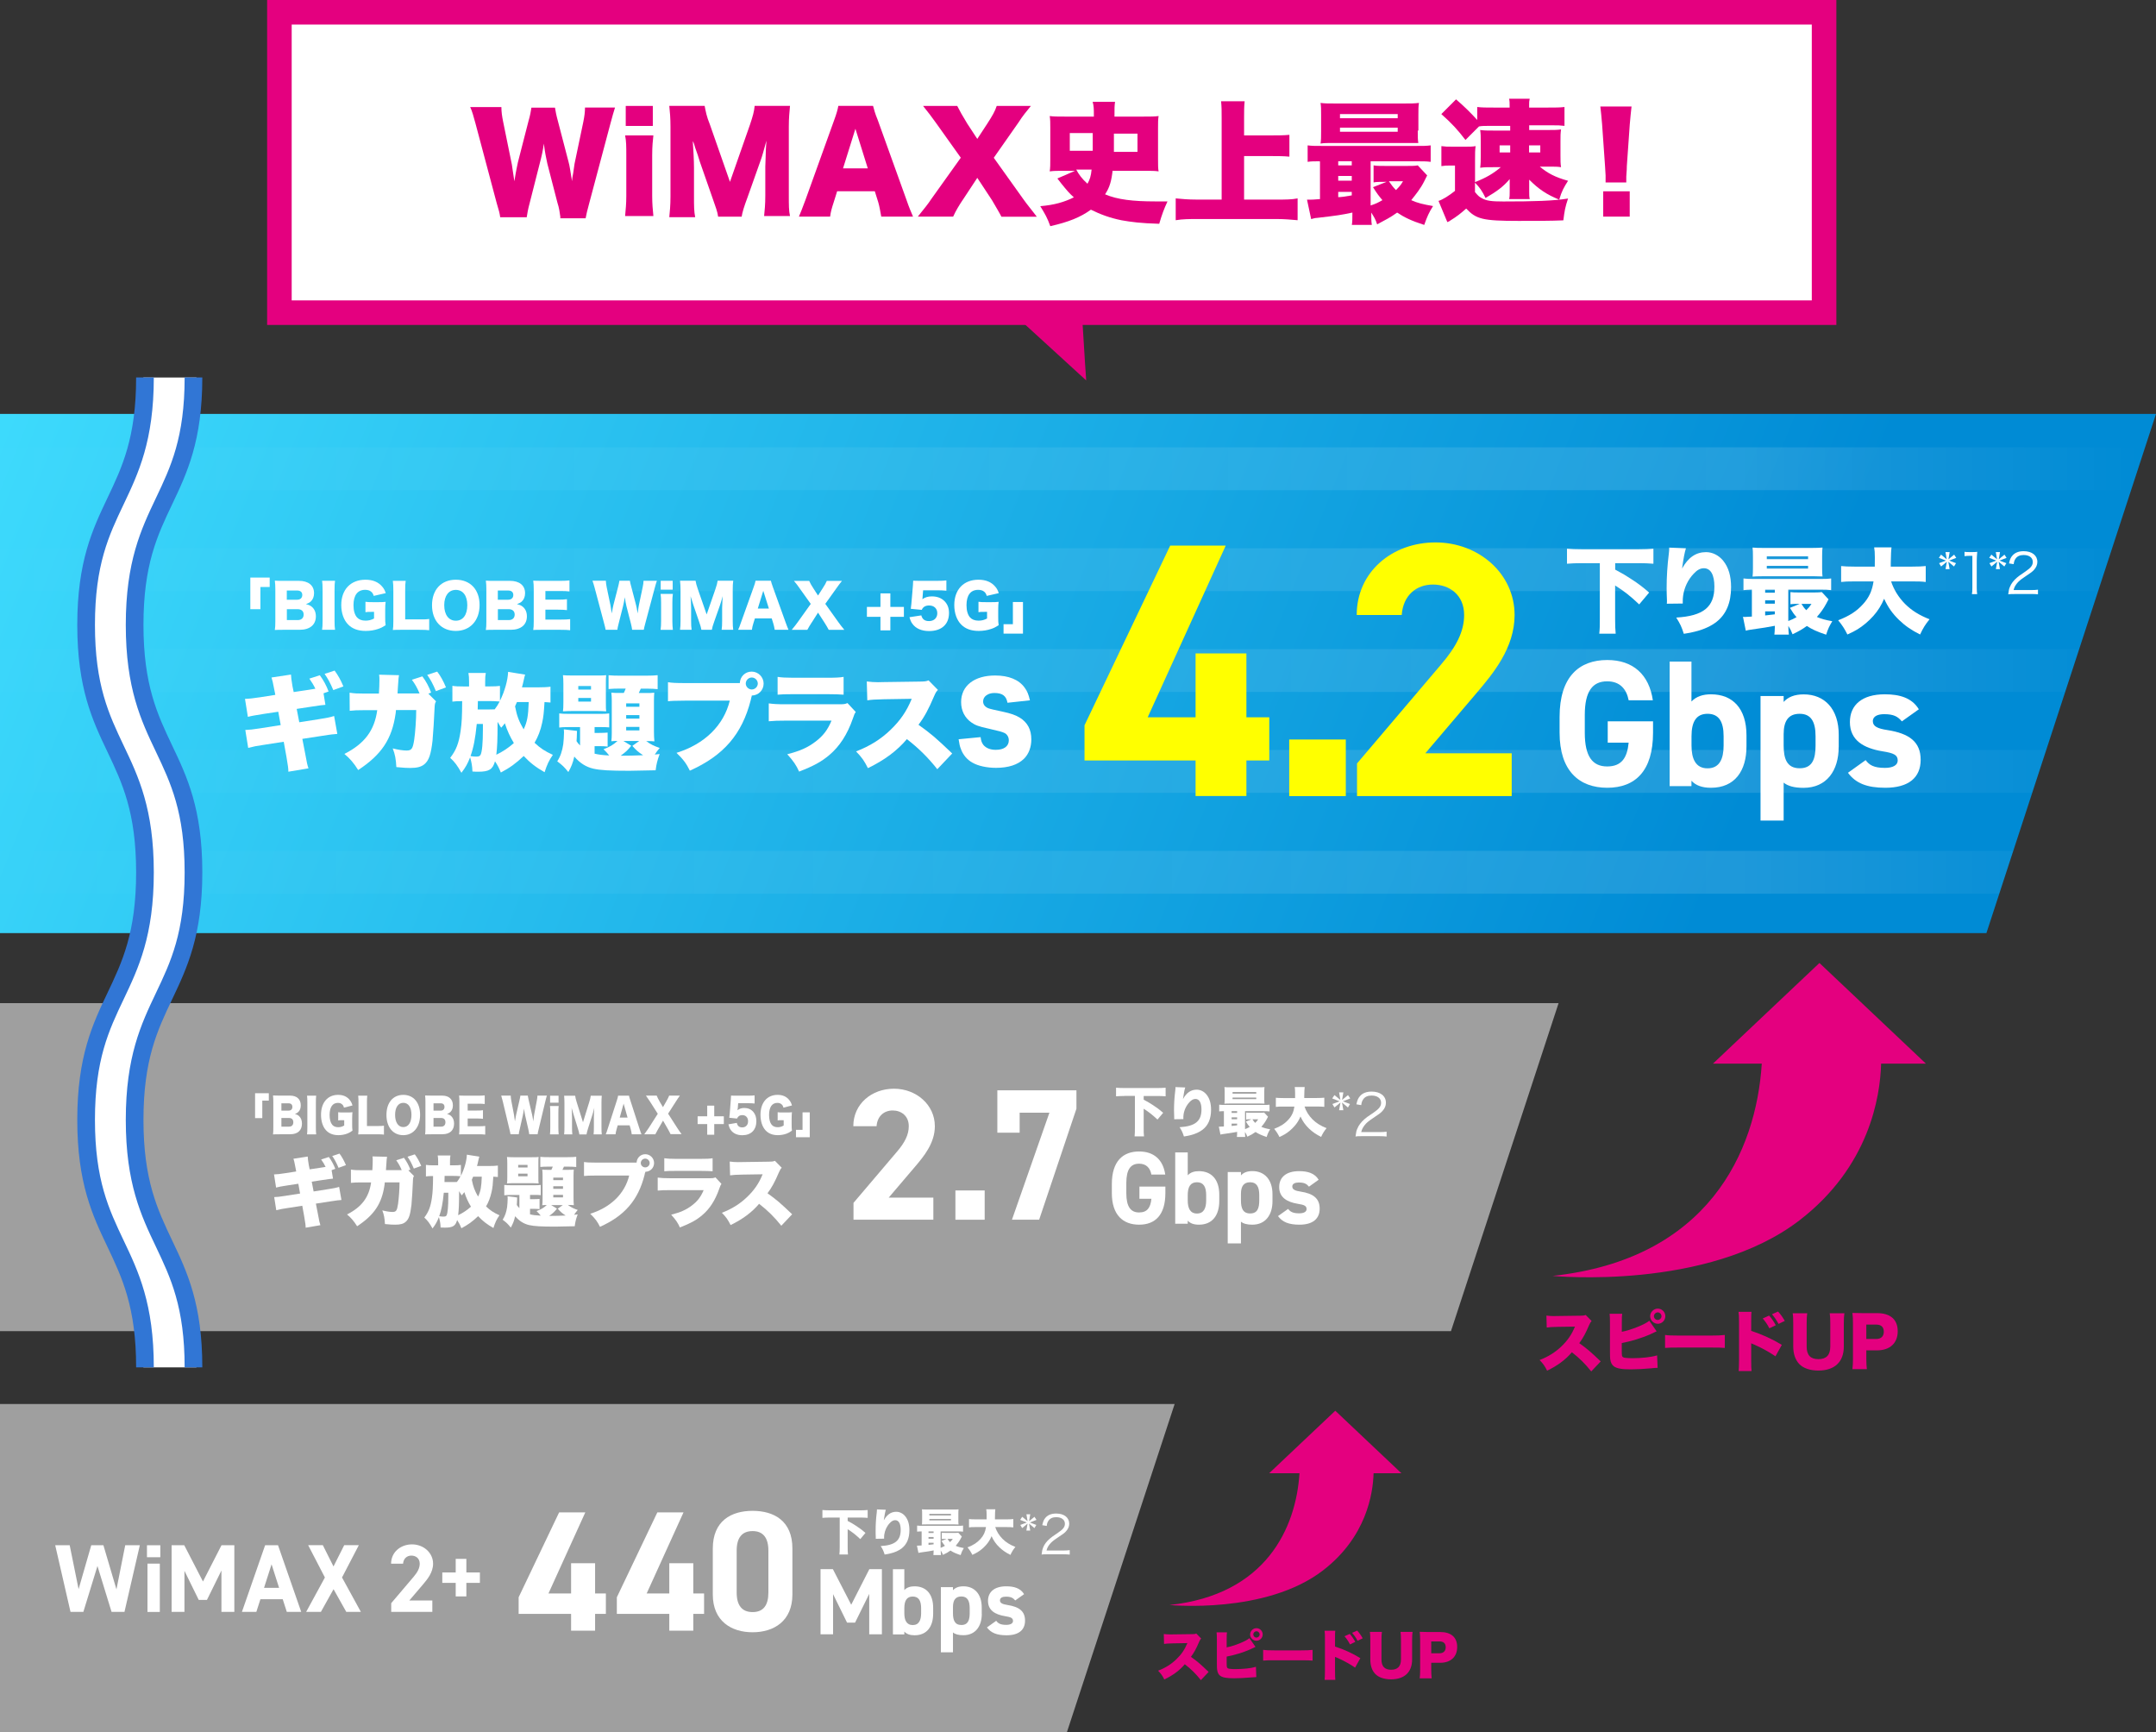 <?xml version="1.0" encoding="UTF-8"?><svg id="_レイヤー_1" xmlns="http://www.w3.org/2000/svg" width="344" height="276.3" xmlns:xlink="http://www.w3.org/1999/xlink" viewBox="0 0 344 276.3"><rect x="0" y="0" width="344" height="276.3" fill="#333333" stroke="none"/><defs><style>.cls-1{fill:url(#_新規グラデーションスウォッチ_3-4);}.cls-1,.cls-2,.cls-3,.cls-4,.cls-5,.cls-6,.cls-7,.cls-8,.cls-9,.cls-10,.cls-11,.cls-12,.cls-13{stroke-width:0px;}.cls-2{fill:url(#_新規グラデーションスウォッチ_3);}.cls-3{fill:#9f9f9f;}.cls-3,.cls-5,.cls-14,.cls-6,.cls-10{isolation:isolate;}.cls-4{fill:url(#_新規グラデーションスウォッチ_3-5);}.cls-5,.cls-11{fill:#fff;}.cls-6{fill:#3176d5;}.cls-7{fill:#ff0;}.cls-8{fill:none;}.cls-9{fill:#e4007f;}.cls-10{fill:url(#_新規グラデーションスウォッチ_1);}.cls-15{clip-path:url(#clippath);}.cls-16{opacity:.12;}.cls-12{fill:url(#_新規グラデーションスウォッチ_3-3);}.cls-13{fill:url(#_新規グラデーションスウォッチ_3-2);}</style><clipPath id="clippath"><polygon class="cls-8" points="316.94 148.86 0 148.86 0 66.03 344 66.03 316.94 148.86"/></clipPath><linearGradient id="_新規グラデーションスウォッチ_1" x1="-9.79" y1="34.82" x2="309.67" y2="162.44" gradientUnits="userSpaceOnUse"><stop offset="0" stop-color="#42e0ff"/><stop offset=".88" stop-color="#008bd5"/></linearGradient><linearGradient id="_新規グラデーションスウォッチ_3" x1="-8.61" y1="74.78" x2="348.65" y2="74.78" gradientUnits="userSpaceOnUse"><stop offset="0" stop-color="#fff" stop-opacity="0"/><stop offset=".8" stop-color="#fff"/><stop offset=".98" stop-color="#fff" stop-opacity="0"/></linearGradient><linearGradient id="_新規グラデーションスウォッチ_3-2" y1="90.87" y2="90.87" xlink:href="#_新規グラデーションスウォッチ_3"/><linearGradient id="_新規グラデーションスウォッチ_3-3" y1="106.97" y2="106.97" xlink:href="#_新規グラデーションスウォッチ_3"/><linearGradient id="_新規グラデーションスウォッチ_3-4" y1="123.06" y2="123.06" xlink:href="#_新規グラデーションスウォッチ_3"/><linearGradient id="_新規グラデーションスウォッチ_3-5" y1="139.15" y2="139.15" xlink:href="#_新規グラデーションスウォッチ_3"/></defs><rect class="cls-11" x="44.58" y="1.96" width="246.47" height="47.92"/><path class="cls-9" d="m293,51.84H42.62V0h250.38v51.84Zm-246.47-3.92h242.55V3.92H46.54v44Z"/><path class="cls-9" d="m89.4,34.56c-.09-.66-.19-1.41-.47-2.26l-1.6-6.2c-.19-.85-.38-1.79-.56-3.19-.09.85-.38,2.16-.66,3.19l-1.6,6.3c-.28,1.03-.38,1.69-.47,2.26h-4.23c-.09-.66-.19-1.03-.56-2.26l-3.38-12.69c-.28-1.03-.56-2.07-.85-2.63h4.98c0,.75.09,1.41.28,2.35l1.32,6.48c.09.28.19,1.32.47,3.01.28-1.79.47-2.54.56-3.01l1.69-6.58c.28-.94.38-1.6.47-2.16h3.76c.09.56.19,1.13.47,2.16l1.69,6.48c.19.66.28,1.41.56,3.1,0-.25.06-.69.19-1.32.09-.47.19-1.5.28-1.79l1.32-6.3c.19-.94.28-1.6.28-2.35h4.79c-.19.56-.47,1.6-.75,2.63l-3.38,12.69c-.28,1.03-.47,1.79-.56,2.35h-4.04v-.28h0Z"/><path class="cls-9" d="m104.25,21.6c-.09.85-.19,1.69-.19,3.19v6.48c0,1.13.09,2.26.19,3.19h-4.51c.09-1.03.19-1.88.19-3.19v-6.48c0-1.41,0-2.26-.19-3.19h4.51Zm-.09-4.7v3.19h-4.32v-3.19h4.32Z"/><path class="cls-9" d="m114.58,34.56c-.09-.75-.38-1.5-.94-3.1l-1.97-5.64c0-.09-.66-2.07-.75-2.26-.13-.5-.25-.85-.38-1.03.09,1.32.19,3.1.19,4.23v4.6c0,1.5,0,2.35.19,3.29h-4.13c.09-.94.19-1.88.19-3.29v-11.18c0-1.32-.09-2.35-.19-3.29h5.64c.19.94.28,1.6.85,3.01l3.19,9.11,3.19-9.11c.47-1.41.66-2.07.75-3.01h5.64c-.09,1.03-.19,1.88-.19,3.29v10.99c0,1.6,0,2.44.19,3.29h-4.13c.09-.94.19-1.79.19-3.29v-4.6c0-.47.09-2.07.09-2.72.06-.75.09-1.22.09-1.41-.47,1.69-.66,2.44-.94,3.19l-2.07,5.83c-.56,1.5-.85,2.44-.94,3.1h-3.76Z"/><path class="cls-9" d="m140.61,34.56c-.19-1.03-.28-1.6-.47-2.26l-.56-1.79h-6.01l-.56,1.79c-.28.85-.47,1.5-.56,2.26h-4.98c.28-.66.47-1.13,1.03-2.63l4.6-12.78c.38-1.03.56-1.69.66-2.26h5.54c.19.66.28,1.13.75,2.26l4.6,12.78c.38,1.13.75,1.97,1.03,2.63h-5.07,0Zm-4.13-14l-1.97,6.3h3.95l-1.97-6.3h0Z"/><path class="cls-9" d="m153.58,31.93c-.56.85-1.03,1.6-1.5,2.63h-5.64c1.13-1.41,1.6-1.97,2.16-2.82l4.7-6.58-3.95-5.54c-.66-.94-1.32-1.79-2.07-2.72h5.45c.38.75.85,1.6,1.6,2.82l1.6,2.44,1.6-2.44c.85-1.32,1.22-1.97,1.5-2.82h5.45c-.75.94-1.32,1.6-1.97,2.63l-3.95,5.64,4.7,6.58c.66.94,1.32,1.69,2.16,2.82h-5.64c-.38-.75-.85-1.5-1.5-2.63l-2.35-3.57-2.35,3.57Z"/><path class="cls-9" d="m177.54,27.05c-.19,1.79-.47,2.82-1.22,3.95,1.97.85,4.51,1.13,7.99,1.13h1.97c-.56,1.22-.85,1.97-1.32,3.57-3.01-.09-4.42-.28-6.01-.56-1.88-.38-3.38-.94-4.89-1.69-1.69,1.22-3.57,1.97-6.48,2.63-.47-1.32-.85-1.97-1.6-3.19,2.26-.19,3.85-.66,5.36-1.41-.75-.66-1.13-1.13-1.97-2.16l-.66-.85,2.82-1.22h-1.88c-.85,0-1.5,0-2.16.09.09-.56.09-1.13.09-1.97v-4.98c0-.75,0-1.32-.09-1.88.56.09,1.32.09,2.44.09h4.6v-.38c0-.75,0-1.32-.19-1.97h3.57c-.09.66-.09.94-.09,2.35h4.6c1.13,0,1.88,0,2.44-.09-.09.56-.09,1.03-.09,1.88v4.98c0,.94,0,1.5.09,1.97-.56-.09-1.22-.09-2.16-.09h-5.17v-.19h0Zm-3.19-2.91v-2.91h-3.66v2.82h3.66v.09Zm-2.63,2.91c.38.75.94,1.5,1.79,2.26.38-.66.56-1.22.66-2.26h-2.44,0Zm9.77-2.91v-2.82h-3.76v2.91h3.76v-.09Z"/><path class="cls-9" d="m198.49,31.84h5.26c1.32,0,2.35,0,3.29-.19v3.48c-1.03-.09-2.07-.19-3.29-.19h-12.78c-1.13,0-2.26,0-3.38.19v-3.48c.94.09,1.97.19,3.38.19h3.95v-13.06c0-1.13,0-1.69-.09-2.63h3.76c-.09.85-.09,1.6-.09,2.63v2.82h4.51c.94,0,1.79,0,2.72-.09v3.48c-.94-.09-1.79-.09-2.72-.09h-4.51v6.95h0Z"/><path class="cls-9" d="m210.52,25.73c-.85,0-1.32,0-1.88.09v-2.63c.66.09,1.22.09,2.44.09h14.75c1.22,0,1.79,0,2.44-.09v2.63c-.66-.09-1.22-.09-2.44-.09h-7.14v7.05c.85-.28,1.22-.47,1.88-.85-.56-.66-.85-1.03-1.5-2.07l2.16-.85h-.38c-.75,0-1.22,0-1.69.09v-2.72c.47.09.94.09,1.79.09h3.66c.66,0,1.22,0,1.6-.09l1.5,1.6-.47.94c-.56,1.13-1.32,2.07-2.07,3.01,1.03.47,1.88.66,3.48.94-.66,1.03-.94,1.69-1.41,3.01-2.07-.66-3.19-1.22-4.32-1.97-1.03.75-1.79,1.13-3.19,1.88-.28-.85-.47-1.13-.94-1.88,0,.85,0,1.41.09,1.97h-3.19c.09-.47.09-.94.09-1.97-1.79.38-2.35.47-5.64.85-.28,0-.56.09-.94.19l-.66-3.1h.47c.19,0,.56,0,1.6-.09v-6.01h-.09Zm15.69-4.89c0,.94,0,1.41.09,1.97h-13.53c-.94,0-1.5,0-2.07.09.09-.56.09-1.03.09-1.97v-2.54c0-.94,0-1.41-.09-1.97.66.09,1.22.09,2.26.09h11.18c1.03,0,1.5,0,2.26-.09-.09.56-.09,1.03-.09,1.97v2.44h-.09,0Zm-12.69,5.54h2.16v-.66h-2.16v.66Zm0,2.44h2.16v-.75h-2.16v.75Zm0,2.63c.38,0,1.13-.09,2.16-.28v-.56h-2.16s0,.85,0,.85Zm.28-12.59h9.21v-.66h-9.21v.66Zm0,2.16h9.21v-.66h-9.21v.66Zm7.8,7.89c.47.66.66.94,1.13,1.41.47-.47.75-.75,1.13-1.41h-2.26Z"/><path class="cls-9" d="m235.42,29.02c1.69-.66,2.82-1.32,4.04-2.35h-1.13c-1.03,0-1.5,0-2.16.09.09-.66.09-1.13.09-1.88v-2.26c0-.85,0-1.22-.09-1.88.66.09,1.13.09,2.16.09h2.63v-.75h-3.19c-.85,0-1.32,0-1.79.09l-2.16,2.16c-1.22-1.6-2.16-2.63-3.85-4.13l2.35-2.35c1.41,1.22,2.35,2.16,3.38,3.29v-2.07c.75.09,1.41.09,2.63.09h2.54v-.28c0-.38,0-.85-.09-1.13h3.29c-.09.38-.09.56-.09.94v.47h3.01c1.32,0,1.88,0,2.63-.09v3.01c-.75-.09-1.03-.09-1.97-.09h-3.66v.75h3.01c.94,0,1.41,0,2.07-.09-.09.66-.09,1.03-.09,1.88v2.26c0,.85,0,1.32.09,1.88-.56-.09-1.03-.09-2.07-.09h-1.32c1.22,1.03,2.44,1.69,4.51,2.26-.66,1.03-1.03,1.69-1.41,3.01-2.07-.85-3.29-1.69-4.79-3.19v1.88c0,.56,0,.85.09,1.22h-3.29c.09-.38.09-.66.09-1.22v-1.97c-1.03,1.22-2.07,1.97-3.85,3.01-.56-1.13-.94-1.69-1.69-2.44v1.5c.47.56.66.75,1.03.94.75.47,1.69.56,3.48.56,4.89,0,7.99-.09,10.34-.47-.47,1.41-.56,1.97-.75,3.48-1.88.09-4.7.09-7.14.09-5.73,0-6.77-.28-8.36-1.97-.85.75-1.41,1.22-2.63,1.97-.09.09-.19.09-.38.19l-1.41-3.38c.66-.19,1.69-.85,2.63-1.6v-4.04h-.85c-.47,0-.75,0-1.32.09v-3.19c.66.09.94.09,1.79.09h2.07c.66,0,1.13,0,1.6-.09-.09.66-.09,1.13-.09,2.35v3.38h.09,0Zm3.85-5.83v1.13h1.69v-1.13h-1.69Zm4.7,1.13h1.79v-1.13h-1.79v1.13Z"/><path class="cls-9" d="m256.18,29.11v-1.13c0-.13-.03-.63-.09-1.5l-.47-6.67c-.09-1.03-.19-2.16-.28-2.82h4.98c-.09.85-.19,1.69-.28,2.82l-.47,6.67c0,.85-.09,1.32-.09,1.69v.94h-3.29Zm-.38,5.45v-4.04h4.23v4.04h-4.23Z"/><path class="cls-9" d="m173.31,60.69c-3.66-3.38-7.33-6.67-10.99-10.05,3.38-.47,6.86-1.03,10.24-1.5.28,3.85.47,7.7.75,11.56Z"/><g class="cls-15"><polygon class="cls-10" points="316.94 148.86 0 148.86 0 66.03 344 66.03 316.94 148.86"/><g class="cls-16"><rect class="cls-2" x="-8.61" y="71.36" width="357.26" height="6.83"/><rect class="cls-13" x="-8.61" y="87.46" width="357.26" height="6.83"/><rect class="cls-12" x="-8.61" y="103.55" width="357.26" height="6.83"/><rect class="cls-1" x="-8.61" y="119.64" width="357.26" height="6.83"/><rect class="cls-4" x="-8.61" y="135.74" width="357.26" height="6.83"/></g></g><g class="cls-14"><path class="cls-7" d="m195.57,87.04l-12.45,27.39h7.64v-10.19h8.11v10.19h3.65v6.89h-3.65v5.67h-8.11v-5.67h-17.72v-5.62l13.67-28.66h8.86Z"/><path class="cls-7" d="m214.73,127h-9.03v-9.03h9.03v9.03Z"/><path class="cls-7" d="m241.19,127h-24.67v-5.21l13.38-15.75c2.49-2.9,3.71-5.33,3.71-7.93,0-3.24-2.37-4.86-4.98-4.86s-4.75,1.68-4.98,4.86h-7.18c0-6.89,5.67-11.58,12.57-11.58s12.62,4.98,12.62,11.58c0,5.27-3.47,9.38-6.02,12.39l-8.22,9.67h13.78v6.83Z"/></g><path class="cls-11" d="m263.75,115.08v1.81c0,6.08-2.82,8.78-7.31,8.78s-7.6-2.71-7.6-8.78v-2.53c0-6.42,3.14-9.07,7.6-9.07,4.17,0,6.68,2.36,7.28,6.42h-3.86c-.35-1.81-1.41-3.02-3.43-3.02-2.33,0-3.57,1.58-3.57,5.38v2.82c0,3.8,1.24,5.38,3.57,5.38s3.2-1.41,3.43-3.8h-3.34v-3.4h7.23Z"/><path class="cls-11" d="m269.88,111.91c.78-.83,1.87-1.15,3.11-1.15,3.46,0,5.67,2.25,5.67,6.56v1.73c0,3.94-1.87,6.62-5.67,6.62-1.41,0-2.42-.37-3.11-1.12v.86h-3.48v-19.87h3.48v6.36Zm5.13,7.03v-1.5c0-2.3-.75-3.57-2.56-3.57s-2.56,1.27-2.56,3.57v1.5c0,2.07.63,3.63,2.56,3.63s2.56-1.55,2.56-3.63Z"/><path class="cls-11" d="m293.37,119.17c0,3.74-1.9,6.51-5.61,6.51-1.5,0-2.5-.29-3.17-.83v6.05h-3.69v-19.87h3.69v.95c.69-.78,1.73-1.21,3.2-1.21,3.34,0,5.59,2.33,5.59,6.45v1.96Zm-3.69-.23v-1.5c0-2.3-.72-3.57-2.53-3.57s-2.56,1.15-2.56,3.25v1.81c0,2.07.49,3.63,2.56,3.63s2.53-1.55,2.53-3.63Z"/><path class="cls-11" d="m303.45,115.08c-.63-.75-1.27-1.15-2.82-1.15-.95,0-1.81.29-1.81,1.12s.78,1.18,2.3,1.41c3.54.55,5.33,1.9,5.33,4.75s-1.93,4.46-5.64,4.46c-2.94,0-4.72-.72-5.96-2.39l2.82-2.02c.58.78,1.3,1.24,3.08,1.24,1.27,0,2.04-.43,2.04-1.18,0-.89-.63-1.18-2.45-1.47-2.99-.49-5.18-1.76-5.18-4.66,0-2.74,1.96-4.43,5.56-4.43,2.36,0,4.32.55,5.44,2.39l-2.71,1.93Z"/><path class="cls-11" d="m252.32,89.84c-.83,0-1.59.03-2.3.09v-2.39c.65.06,1.42.09,2.3.09h9.19c.85,0,1.6-.03,2.3-.09v2.39c-.76-.06-1.45-.09-2.3-.09h-3.8v1.03c1.3.7,1.71.94,2.46,1.44,1.27.82,1.92,1.32,2.96,2.22l-1.59,1.89c-1.39-1.32-2.4-2.12-3.84-3.02v5.32c0,1.12.02,1.65.09,2.37h-2.62c.08-.71.09-1.24.09-2.37v-8.88h-2.96Z"/><path class="cls-11" d="m269,87.46c-.21.64-.39,1.62-.62,3.24.98-1.77,2.21-2.62,3.83-2.62,1.03,0,2.04.51,2.74,1.38.85,1.06,1.25,2.43,1.25,4.2,0,2.48-.77,4.32-2.31,5.53-.86.68-2.07,1.24-3.45,1.57-.51.14-.91.21-1.78.35-.36-1.13-.56-1.56-1.21-2.59,4.34-.26,6.09-1.68,6.09-4.94,0-1.89-.6-2.93-1.68-2.93-.56,0-1.07.27-1.63.88-.91.95-1.5,2.21-1.68,3.51-.05.35-.06.53-.06,1.24l-2.54.03c.02-.11.02-.2.02-.26v-.3c-.03-.59-.05-1.5-.05-1.92,0-1.83.11-3.57.35-5.52.05-.44.06-.6.06-.83v-.12l2.68.11Z"/><path class="cls-11" d="m279.51,94.06c-.59.02-.91.03-1.33.08v-1.86c.45.06.86.08,1.75.08h10.52c.88,0,1.27-.02,1.72-.08v1.86c-.5-.06-.89-.08-1.77-.08h-5.07v5.01c.58-.23.85-.35,1.32-.62-.41-.45-.61-.74-1.06-1.48l1.56-.64h-.27c-.56,0-.86.02-1.21.06v-1.94c.36.05.65.06,1.27.06h2.62c.48,0,.86-.02,1.12-.06l1.07,1.16q-.09.14-.36.68c-.42.79-.91,1.47-1.5,2.13.76.32,1.33.48,2.46.68-.45.74-.7,1.24-.98,2.15-1.45-.48-2.25-.85-3.08-1.39-.73.53-1.25.83-2.28,1.32-.23-.59-.35-.82-.67-1.33,0,.59.03.98.08,1.39h-2.31c.04-.35.06-.65.08-1.41-1.25.24-1.65.3-3.99.64-.21.03-.38.06-.65.14l-.45-2.21c.14.02.21.02.3.02.17,0,.42-.02,1.12-.06v-4.29Zm11.22-3.49c0,.67.01,1.03.06,1.39-.15,0-.56-.02-1.24-.03h-8.42c-.7,0-1.06.02-1.5.05.05-.39.06-.76.06-1.41v-1.8c0-.65-.01-1.03-.06-1.42.5.05.86.06,1.59.06h7.98c.73,0,1.09-.02,1.59-.06-.05.38-.06.73-.06,1.42v1.8Zm-9.09,3.98h1.54v-.48h-1.54v.48Zm0,1.75h1.54v-.53h-1.54v.53Zm0,1.88c.29-.03.8-.09,1.54-.18v-.47h-1.54v.65Zm.26-8.98h6.59v-.45h-6.59v.45Zm0,1.51h6.59v-.44h-6.59v.44Zm5.53,5.63c.32.5.44.67.77,1,.36-.35.54-.56.83-1h-1.6Z"/><path class="cls-11" d="m301.74,92.76c.41,1.27,1.19,2.54,2.21,3.57,1.04,1.04,2.24,1.8,3.92,2.46-.67.82-1.04,1.41-1.51,2.43-1.42-.71-2.39-1.39-3.37-2.33-1.03-1-1.74-2-2.37-3.37-.44,1.04-.98,1.91-1.72,2.74-.77.86-1.65,1.6-2.57,2.16-.45.27-.8.45-1.57.8-.44-.89-.82-1.48-1.47-2.27,1.8-.7,2.96-1.45,3.98-2.59.94-1.03,1.45-2.15,1.66-3.61h-3.04c-1.13,0-1.53.02-2.13.09v-2.54c.56.06,1.13.09,2.12.09h3.25c.01-.6.01-.95.01-1.45,0-.79-.03-1.16-.11-1.62h2.77q-.09.59-.12,2.56v.51h3.45c.95,0,1.53-.03,2.13-.09v2.54c-.68-.08-1.19-.09-2.12-.09h-3.39Z"/><path class="cls-11" d="m51.92,112.44c-.59.05-.66.05-2.28.3l-2.3.35.41,2.13,3.13-.49c1.2-.19,1.81-.3,2.43-.51l.51,2.86c-.47.03-.61.05-.86.08-.1,0-.61.08-1.52.22l-3.2.49.47,2.43c.27,1.45.3,1.66.51,2.27l-3.21.54c0-.51-.05-.88-.3-2.35l-.44-2.43-3.35.52c-1.22.19-1.23.19-2.32.46l-.46-2.86c.58-.02,1.25-.08,2.42-.27l3.23-.51-.39-2.13-2.33.35c-1.47.24-1.88.3-2.52.47l-.46-2.87c.64-.02,1.27-.08,2.49-.27l2.35-.37-.17-.86c-.24-1.25-.29-1.44-.44-1.91l3.11-.47c.02.44.07.9.24,1.88l.19.91,2.28-.34,1.18-.19c-.27-.56-.56-1.05-.96-1.61l1.67-.54c.58.78,1.03,1.61,1.4,2.59l-.81.29.3,1.83Zm1.47-5.46c.54.74.95,1.45,1.4,2.52l-1.61.59c-.47-1.12-.88-1.86-1.39-2.59l1.59-.52Z"/><path class="cls-11" d="m66.94,110.62c-.37-.88-.68-1.44-1.22-2.18l1.67-.54c.59.78,1.03,1.61,1.4,2.59l-.44.17,1.22,1.22c-.19.34-.2.44-.24,1.23-.03,1.06-.24,4.28-.32,5.07-.25,2.18-.58,3.14-1.3,3.74-.51.42-1.17.59-2.26.59-.68,0-.85-.02-2.21-.14-.07-1.28-.2-2.01-.58-2.98.85.22,1.67.34,2.2.34.81,0,1.01-.27,1.23-1.74.17-1.13.32-3.25.32-4.72h-3.23l-.03.34-.03.24c-.58,4.04-2.23,6.53-5.97,8.99-.69-1.12-1.37-1.89-2.2-2.57,3.23-1.64,4.8-3.75,5.24-6.98h-2.11c-1.15,0-1.5.02-2.28.1l-.02-2.89c.78.12,1.2.14,2.35.14h2.33c.05-.66.08-1.64.08-2.16,0-.35,0-.49-.05-.85l3.18.08c-.07.34-.1.56-.19,2.05-.02.41-.02.49-.05.86h3.5Zm2.82-3.48c.56.74.95,1.45,1.4,2.52l-1.61.59c-.47-1.12-.86-1.86-1.39-2.59l1.59-.52Z"/><path class="cls-11" d="m87.84,112.07c-.32-.03-.54-.05-.96-.07-.1,1.67-.17,2.35-.37,3.28-.25,1.2-.66,2.27-1.22,3.21.93.88,1.66,1.35,2.92,1.93-.64.93-.91,1.52-1.32,2.77-1.42-.81-2.33-1.52-3.33-2.59-1.27,1.2-2.18,1.86-3.65,2.64-.27-.69-.49-1.12-.93-1.79-.37,1.3-.95,1.66-2.67,1.66-.25,0-.47,0-.93-.03-.03-.91-.14-1.44-.37-2.27-.42,1.06-.71,1.59-1.39,2.47-.64-1.15-1.08-1.74-1.79-2.38.95-1.23,1.37-2.32,1.66-4.28.19-1.32.24-2.32.25-4.77-.83,0-1.08.02-1.56.08v-2.52c.52.08.9.1,1.83.1h.83v-.73c0-.64-.02-.96-.1-1.42h2.77c-.08.44-.1.74-.1,1.4v.74h.69c.81,0,1.22-.02,1.67-.08v2.38c.76-1.54,1.25-3.26,1.3-4.62l2.72.44c-.08.22-.1.32-.22.85-.1.49-.17.73-.29,1.18h2.54c.74,0,1.54-.03,2.01-.1v2.5Zm-11.77,3.43c-.24,2.35-.51,3.75-1,5.12.29.05.64.08.9.08.42,0,.59-.07.71-.29.24-.47.37-1.88.37-4.07v-.85h-.98Zm1.88-2.32q.54,0,.98-.02c.35-.46.49-.69.79-1.25-.66-.05-1.08-.07-1.54-.07h-1.93l-.03,1.34h1.72Zm4.04,5.36c-.61-1.01-1.05-1.96-1.44-3.16-.2.27-.29.39-.58.71-.19-.27-.22-.32-.41-.66l-.17-.27c0,2.87-.05,4.01-.2,5.24.98-.46,2.01-1.15,2.79-1.86Zm.49-6.54c-.12.27-.13.32-.3.68.3,1.56.62,2.38,1.37,3.67.57-1.22.73-2.08.81-4.35h-1.88Z"/><path class="cls-11" d="m92.53,115.99h-1.71c-.91,0-1.13.02-1.59.07v-2.25c.46.05.66.07,1.59.07h5.09c.59,0,.88-.02,1.29-.07v2.23c-.51-.05-.68-.05-1.54-.05h-.79v.93h.71c.58,0,.91-.02,1.37-.05v2.23c-.41-.05-.78-.07-1.37-.07h-.71v1.2c.66.15,1.08.22,2.33.29-.32-.41-.49-.59-.91-1,.95-.34,1.61-.73,2.23-1.32-.47,0-.56.02-.98.05.05-.37.07-.79.07-1.27v-5.17c0-.51-.02-.86-.07-1.32.44.05.61.05,1.35.05h.64c.17-.34.2-.44.3-.69h-1.07c-.56,0-1.13.02-1.66.07v-2.2c.56.05,1.08.07,1.91.07h3.99c.95,0,1.49-.03,1.93-.08v2.23c-.47-.05-1.03-.08-1.66-.08h-1.03c-.07.15-.2.44-.32.69h1.12c.73,0,.91,0,1.35-.05-.03.37-.05.76-.05,1.34v4.84c0,.56.02,1.13.07,1.59-.39-.03-.54-.05-1.3-.05.64.49,1.22.78,2.15,1.1-.37.44-.49.59-.79,1.05.15-.02.41-.05.78-.08-.37,1.01-.52,1.59-.64,2.59,0,0-.51.02-1.54.03q-2.16.05-2.65.05c-3.16,0-4.6-.08-5.76-.34-1.17-.27-2.15-.9-3.03-1.93-.22,1-.49,1.67-.95,2.47-.71-.86-.91-1.05-1.77-1.71.51-.78.79-1.61.96-2.74.05-.42.12-1.32.12-1.89,0-.12-.02-.27-.03-.47l2.1.25c-.02.24-.02.27-.02.59s-.02.56-.05,1.05c.19.27.27.39.56.68v-2.91Zm-2.64-6.86c0-.61-.02-.98-.07-1.42.34.03.64.05,1.44.05h3.99c.86,0,1.1,0,1.47-.05-.05.39-.05.63-.05,1.42v2.96c0,.79,0,1.05.05,1.39-.52-.03-.9-.05-1.44-.05h-4.02c-.54,0-.91.02-1.44.05.05-.41.07-.63.07-1.4v-2.94Zm2.38.88h2.03v-.57h-2.03v.57Zm0,1.91h2.03v-.57h-2.03v.57Zm8.45,7.05c-.52.66-.88,1-1.69,1.59,1.13,0,2.38-.03,3.58-.08-.79-.52-1.08-.78-1.72-1.49l1.1-.78h-2.52l1.25.76Zm-.81-6.22h2.11v-.54h-2.11v.54Zm0,1.89h2.11v-.56h-2.11v.56Zm0,1.88h2.11v-.56h-2.11v.56Z"/><path class="cls-11" d="m119.95,111.02l-.02.07c-.02.07-.03.12-.05.17l-.1.44c-1.39,5.43-4.33,8.84-9.71,11.24-.56-1.13-1.03-1.78-2.13-2.84,4.5-1.4,7.54-4.4,8.5-8.33h-7.07c-1.79.02-2.2.03-2.79.1v-3.04c.64.1,1.12.14,2.84.14h8.62c.05-1.05.86-1.83,1.89-1.83s1.91.85,1.91,1.91-.83,1.89-1.89,1.91l-.02.07Zm-.96-1.98c0,.51.44.95.96.95s.96-.44.96-.95-.44-.96-.96-.96-.96.44-.96.96Z"/><path class="cls-11" d="m122.66,112.21c.76.1,1.3.14,2.72.14h8.49c.81,0,.93-.02,1.35-.19l1.32,1.42c-.2.3-.24.37-.47,1.07-.88,2.52-2.1,4.41-3.75,5.8-1.28,1.08-2.5,1.74-4.82,2.64-.44-1-.91-1.69-1.89-2.77,2.03-.52,3.25-1.06,4.46-1.98,1.23-.91,1.98-1.88,2.6-3.38h-7.32c-1.34,0-1.62.02-2.69.1v-2.84Zm1.4-4.23c.66.1,1.29.14,2.49.14h5.39c1.34,0,2.06-.03,2.66-.14v2.84c-.64-.05-1.44-.08-2.6-.08h-5.48c-1.33,0-1.71.02-2.45.08v-2.84Z"/><path class="cls-11" d="m149.55,122.71c-1.47-1.86-2.96-3.33-4.85-4.8-1.59,1.88-3.6,3.36-6.22,4.63-.59-1.18-.95-1.69-1.89-2.67,2.2-.85,3.94-1.94,5.48-3.42,1.57-1.5,2.6-3.01,3.4-4.97l-4.4.07c-1.45.03-2,.07-2.69.17l-.08-3.01c.66.08,1.12.12,1.78.12.13,0,.46,0,.95-.02l5.78-.08c.79-.02.9-.02,1.35-.19l1.49,1.52c-.25.25-.36.42-.61,1-.9,2.11-1.54,3.3-2.49,4.56,2.05,1.47,2.74,2.06,5.38,4.58l-2.37,2.5Z"/><path class="cls-11" d="m156.46,117.58c.07.61.19.91.44,1.25.41.51,1.12.79,1.98.79,1.3,0,2.08-.57,2.08-1.52,0-.52-.27-.98-.71-1.18-.36-.17-.78-.29-2.54-.69-1.56-.34-2.1-.54-2.72-.98-1.06-.74-1.64-1.88-1.64-3.25,0-2.6,2.1-4.24,5.43-4.24,2.15,0,3.79.66,4.7,1.93.42.56.63,1.07.85,2.03l-3.58.39c-.2-1.1-.81-1.56-2.1-1.56-1.03,0-1.79.56-1.79,1.34,0,.47.25.83.79,1.08q.34.15,2.33.56c1.28.27,2.1.56,2.74.96,1.22.76,1.83,1.89,1.83,3.45,0,1.27-.41,2.35-1.18,3.11-.98.95-2.47,1.44-4.45,1.44-1.44,0-2.86-.3-3.77-.83-.84-.47-1.47-1.2-1.83-2.16-.17-.41-.25-.79-.37-1.57l3.52-.34Z"/><path class="cls-11" d="m39.94,97.19v-5.05h3.09v1.5h-1.48v3.54h-1.62Z"/><path class="cls-11" d="m45.24,100.47c-.71,0-.99,0-1.39.03.06-.4.08-.72.08-1.38v-5.14c0-.5-.02-.9-.08-1.35.48.03.61.03,1.38.03h2.46c1.52,0,2.42.73,2.42,1.97,0,.57-.19,1.02-.54,1.34-.21.18-.38.27-.76.41.46.1.71.22.98.45.4.36.61.86.61,1.49,0,1.35-.96,2.15-2.59,2.15h-2.56Zm2.18-4.8c.5,0,.81-.29.81-.75s-.29-.72-.83-.72h-1.64v1.48h1.65Zm-1.65,3.25h1.73c.59,0,.95-.33.95-.88s-.36-.86-.96-.86h-1.72v1.75Z"/><path class="cls-11" d="m53.46,92.65c-.06.39-.08.71-.08,1.39v5.04c0,.65.02,1,.08,1.39h-2.07c.06-.37.08-.76.08-1.39v-5.04c0-.7-.02-.98-.08-1.39h2.07Z"/><path class="cls-11" d="m59.24,97.61c-.48,0-.64,0-.93.05v-1.66c.35.05.57.06,1.23.06h.75c.48,0,.83,0,1.24-.05-.05.36-.07.67-.07,1.28v1.05c0,.67,0,.97.07,1.4-.52.33-.77.45-1.19.59-.61.21-1.3.32-1.99.32-1.19,0-2.12-.33-2.79-1.01-.71-.71-1.11-1.83-1.11-3.12,0-2.47,1.5-4.04,3.86-4.04,1.17,0,2.07.37,2.69,1.12.25.29.4.57.55,1.02l-1.92.44c-.1-.34-.22-.52-.42-.68-.24-.2-.55-.29-.95-.29-1.2,0-1.86.87-1.86,2.45,0,.87.2,1.55.57,1.96.3.33.76.51,1.35.51.5,0,.9-.1,1.36-.34v-1.07h-.45Z"/><path class="cls-11" d="m64.07,100.47c-.65,0-1.03,0-1.39.03.06-.33.08-.74.08-1.37v-4.96c0-.66-.02-1.06-.08-1.51h2.05c-.07.49-.08.75-.08,1.49v4.66h2.27c.8,0,1.12,0,1.56-.07v1.8c-.35-.05-.81-.07-1.56-.07h-2.86Z"/><path class="cls-11" d="m76.52,96.52c0,2.48-1.51,4.13-3.8,4.13s-3.79-1.61-3.79-4.1,1.49-4.07,3.8-4.07,3.79,1.58,3.79,4.04Zm-1.96.02c0-1.52-.7-2.44-1.83-2.44s-1.85.93-1.85,2.44.7,2.48,1.85,2.48,1.83-.94,1.83-2.48Z"/><path class="cls-11" d="m78.91,100.47c-.71,0-.99,0-1.39.03.06-.4.08-.72.08-1.38v-5.14c0-.5-.02-.9-.08-1.35.48.03.61.03,1.38.03h2.46c1.52,0,2.42.73,2.42,1.97,0,.57-.19,1.02-.54,1.34-.21.18-.38.27-.76.41.46.1.71.22.98.45.4.36.61.86.61,1.49,0,1.35-.96,2.15-2.59,2.15h-2.56Zm2.18-4.8c.5,0,.81-.29.81-.75s-.29-.72-.83-.72h-1.64v1.48h1.65Zm-1.65,3.25h1.73c.59,0,.95-.33.95-.88s-.36-.86-.96-.86h-1.72v1.75Z"/><path class="cls-11" d="m90.97,100.54c-.4-.05-.74-.07-1.55-.07h-2.96c-.71,0-.98,0-1.38.03.06-.38.08-.72.08-1.37v-5.13c0-.58-.02-.91-.08-1.37.38.02.65.03,1.38.03h3c.64,0,.96-.02,1.4-.07v1.76c-.43-.05-.77-.07-1.4-.07h-2.44v1.38h2.03c.62,0,.85,0,1.41-.07v1.74c-.44-.05-.76-.07-1.41-.07h-2.03v1.58h2.42c.71,0,1.13-.02,1.53-.07v1.76Z"/><path class="cls-11" d="m100.86,100.47c-.04-.3-.1-.63-.2-1.01l-.71-2.76c-.09-.37-.17-.8-.26-1.42-.06.39-.17.98-.28,1.42l-.7,2.77c-.12.47-.18.74-.21,1h-1.87c-.05-.27-.09-.47-.24-1.02l-1.5-5.64c-.13-.48-.26-.91-.36-1.17h2.14c0,.34.06.64.13,1.03l.6,2.86c.03.14.09.58.21,1.33.14-.79.21-1.13.26-1.33l.75-2.91c.11-.42.17-.71.21-.98h1.67c.04.24.09.51.22.95l.76,2.9c.08.3.14.61.26,1.37q.02-.18.08-.57c.03-.21.09-.66.13-.81l.59-2.8c.09-.43.13-.71.14-1.03h2.13c-.09.25-.23.7-.35,1.17l-1.5,5.63c-.12.44-.21.8-.24,1.02h-1.88Z"/><path class="cls-11" d="m107.36,94.74c-.06.39-.08.76-.08,1.42v2.9c0,.51.03,1.02.08,1.42h-1.96c.06-.46.08-.82.08-1.42v-2.9c0-.61-.02-1-.08-1.42h1.96Zm-.03-2.09v1.41h-1.91v-1.41h1.91Z"/><path class="cls-11" d="m111.91,100.47c-.05-.33-.15-.68-.4-1.39l-.86-2.5s-.29-.92-.32-1q-.1-.34-.15-.47c.06.59.09,1.36.09,1.86v2.04c0,.65.02,1.06.08,1.46h-1.85c.06-.42.08-.82.08-1.46v-4.9c0-.56-.03-1.06-.08-1.47h2.48c.07.4.14.71.36,1.33l1.41,4.05,1.4-4.05c.22-.63.29-.93.35-1.33h2.49c-.06.45-.08.84-.08,1.47v4.9c0,.71.02,1.08.08,1.46h-1.85c.06-.43.08-.79.08-1.46v-2.05c0-.23.03-.93.05-1.22q.03-.5.04-.64c-.21.73-.3,1.07-.42,1.41l-.91,2.58c-.24.67-.36,1.08-.4,1.38h-1.64Z"/><path class="cls-11" d="m123.61,100.47c-.08-.45-.13-.7-.23-1.02l-.25-.8h-2.68l-.25.8c-.12.38-.19.67-.23,1.02h-2.2c.14-.28.23-.51.45-1.15l2.03-5.66c.17-.46.25-.74.3-1.02h2.45c.07.27.13.52.32,1.02l2.04,5.66c.18.5.33.88.45,1.15h-2.2Zm-1.83-6.21l-.87,2.82h1.77l-.89-2.82Z"/><path class="cls-11" d="m129.5,99.32c-.25.39-.45.72-.69,1.16h-2.49c.51-.62.7-.86.97-1.24l2.07-2.9-1.76-2.47c-.29-.42-.57-.79-.92-1.2h2.43c.15.35.36.72.7,1.24l.71,1.09.71-1.1c.38-.59.54-.87.69-1.23h2.42c-.34.42-.56.71-.89,1.18l-1.77,2.48,2.08,2.91c.3.42.56.76.96,1.24h-2.49c-.18-.34-.36-.66-.68-1.16l-1.03-1.59-1.01,1.59Z"/><path class="cls-11" d="m142.06,100.56h-1.58v-2.16h-2.16v-1.58h2.16v-2.16h1.58v2.16h2.16v1.58h-2.16v2.16Z"/><path class="cls-11" d="m147.2,95.29s0,.14-.03.3c.42-.31.91-.45,1.52-.45.84,0,1.52.26,2.02.77.47.48.71,1.09.71,1.88,0,1.8-1.18,2.88-3.18,2.88-1.18,0-2.12-.4-2.66-1.16-.22-.29-.33-.56-.47-1.05l1.89-.29c.16.62.55.91,1.23.91.79,0,1.32-.5,1.32-1.25s-.51-1.24-1.3-1.24c-.59,0-.98.23-1.18.7l-1.75-.17c.04-.28.07-.51.09-.77l.25-2.93c.02-.2.03-.42.04-.78.39.02.49.02.94.02h2.81c.83,0,1.17-.02,1.55-.07v1.64c-.5-.05-.93-.07-1.53-.07h-2.18l-.09,1.13Z"/><path class="cls-11" d="m157.05,97.61c-.48,0-.64,0-.93.05v-1.66c.35.05.57.06,1.23.06h.75c.48,0,.83,0,1.24-.05-.05.36-.07.67-.07,1.28v1.05c0,.67,0,.97.07,1.4-.52.33-.77.45-1.19.59-.61.21-1.3.32-1.99.32-1.19,0-2.12-.33-2.79-1.01-.71-.71-1.11-1.83-1.11-3.12,0-2.47,1.49-4.04,3.86-4.04,1.17,0,2.07.37,2.69,1.12.25.29.4.57.55,1.02l-1.92.44c-.1-.34-.22-.52-.42-.68-.24-.2-.55-.29-.95-.29-1.2,0-1.86.87-1.86,2.45,0,.87.2,1.55.57,1.96.3.33.76.51,1.35.51.5,0,.9-.1,1.36-.34v-1.07h-.45Z"/><path class="cls-11" d="m163.22,96.03v5.05h-3.1v-1.5h1.49v-3.54h1.62Z"/><path class="cls-11" d="m311.08,88.07l-.2,1.16.91-.75.34.51-1.13.44,1.09.41-.32.53-.91-.76.21,1.18h-.65l.21-1.18-.92.76-.32-.53,1.1-.41-1.13-.44.34-.51.91.75-.2-1.16h.65Z"/><path class="cls-11" d="m313.46,88.03c.23.04.4.04.73.04h.56c.3,0,.44,0,.73-.04-.05.54-.08.99-.08,1.46v4.29c0,.41.02.67.07,1h-.84c.05-.31.07-.59.07-1v-5.11h-.48c-.28,0-.51.02-.77.05v-.7Z"/><path class="cls-11" d="m319.11,88.07l-.2,1.16.91-.75.34.51-1.13.44,1.09.41-.32.53-.91-.76.21,1.18h-.65l.21-1.18-.92.76-.32-.53,1.1-.41-1.13-.44.34-.51.91.75-.2-1.16h.65Z"/><path class="cls-11" d="m321.39,94.77c-.56,0-.69,0-.97.04.1-.7.12-.83.26-1.16.22-.56.59-1.04,1.15-1.52.31-.26.33-.27,1.35-.97.87-.59,1.16-.98,1.16-1.52,0-.67-.56-1.1-1.46-1.1-.58,0-1.01.19-1.28.57-.17.24-.25.45-.31.89l-.74-.12c.13-.64.26-.94.56-1.27.4-.45,1-.68,1.77-.68,1.33,0,2.19.67,2.19,1.71,0,.45-.18.87-.52,1.25-.26.3-.49.47-1.5,1.14-.7.47-.98.71-1.27,1.08-.27.36-.4.6-.5,1.02h2.81c.44,0,.74-.02,1.08-.06v.74c-.35-.04-.64-.05-1.08-.05h-2.68Z"/><polygon class="cls-3" points="170.24 276.3 0 276.3 0 223.98 187.42 223.98 170.24 276.3"/><g class="cls-14"><path class="cls-11" d="m93.39,241.26l-5.88,12.94h3.61v-4.82h3.83v4.82h1.72v3.26h-1.72v2.68h-3.83v-2.68h-8.37v-2.65l6.46-13.54h4.19Z"/><path class="cls-11" d="m109.06,241.26l-5.88,12.94h3.61v-4.82h3.83v4.82h1.72v3.26h-1.72v2.68h-3.83v-2.68h-8.37v-2.65l6.46-13.54h4.19Z"/><path class="cls-11" d="m126.43,254.37c0,4.24-2.96,6.02-6.35,6.02s-6.35-1.78-6.35-6.02v-7.33c0-4.43,2.95-6.02,6.35-6.02s6.35,1.59,6.35,5.99v7.36Zm-6.35-10.12c-1.72,0-2.54,1.09-2.54,3.12v6.68c0,2.02.82,3.12,2.54,3.12s2.52-1.09,2.52-3.12v-6.68c0-2.02-.82-3.12-2.52-3.12Z"/></g><path class="cls-11" d="m135.82,255.99l2.89-5.67h2v10.4h-2.02v-6.45l-2.26,4.58h-1.28l-2.23-4.54v6.41h-2v-10.4h1.97l2.92,5.67Z"/><path class="cls-11" d="m144.29,253.66c.41-.44.98-.6,1.63-.6,1.81,0,2.97,1.18,2.97,3.44v.9c0,2.07-.98,3.47-2.97,3.47-.74,0-1.27-.2-1.63-.59v.45h-1.82v-10.4h1.82v3.33Zm2.68,3.68v-.78c0-1.21-.39-1.87-1.34-1.87s-1.34.66-1.34,1.87v.78c0,1.09.33,1.9,1.34,1.9s1.34-.81,1.34-1.9Z"/><path class="cls-11" d="m156.65,257.45c0,1.96-1,3.41-2.94,3.41-.78,0-1.31-.15-1.66-.44v3.17h-1.93v-10.4h1.93v.5c.36-.41.91-.63,1.67-.63,1.75,0,2.92,1.22,2.92,3.38v1.03Zm-1.93-.12v-.78c0-1.21-.38-1.87-1.33-1.87s-1.34.6-1.34,1.7v.95c0,1.09.26,1.9,1.34,1.9s1.33-.81,1.33-1.9Z"/><path class="cls-11" d="m161.98,255.31c-.33-.39-.66-.6-1.48-.6-.5,0-.95.15-.95.59s.41.62,1.21.74c1.85.29,2.79.99,2.79,2.49s-1.01,2.34-2.96,2.34c-1.54,0-2.47-.38-3.12-1.25l1.48-1.06c.3.41.68.65,1.61.65.66,0,1.07-.23,1.07-.62,0-.47-.33-.62-1.28-.77-1.57-.26-2.71-.92-2.71-2.44,0-1.43,1.03-2.32,2.91-2.32,1.24,0,2.26.29,2.85,1.25l-1.42,1.01Z"/><path class="cls-11" d="m132.42,242.09c-.44,0-.83.02-1.2.05v-1.25c.34.03.74.05,1.2.05h4.82c.44,0,.84-.02,1.2-.05v1.25c-.4-.03-.76-.05-1.2-.05h-1.99v.54c.68.36.9.49,1.29.75.67.43,1.01.69,1.55,1.16l-.83.99c-.73-.69-1.26-1.11-2.01-1.58v2.79c0,.59,0,.86.05,1.24h-1.37c.04-.37.05-.65.05-1.24v-4.65h-1.55Z"/><path class="cls-11" d="m141.34,240.85c-.11.33-.21.85-.33,1.69.52-.93,1.16-1.37,2-1.37.54,0,1.07.27,1.43.72.44.55.66,1.27.66,2.2,0,1.3-.4,2.26-1.21,2.9-.45.36-1.08.65-1.81.82-.27.07-.47.11-.93.18-.19-.59-.29-.82-.63-1.35,2.27-.13,3.19-.88,3.19-2.59,0-.99-.32-1.54-.88-1.54-.29,0-.56.14-.86.46-.48.5-.78,1.16-.88,1.84-.02.18-.03.28-.03.65l-1.33.02c0-.06,0-.1,0-.13v-.16c-.02-.31-.02-.78-.02-1.01,0-.96.05-1.87.18-2.89.02-.23.03-.32.03-.44v-.06l1.4.06Z"/><path class="cls-11" d="m147.03,244.3c-.31,0-.48.02-.7.04v-.97c.24.03.45.04.92.04h5.51c.46,0,.67,0,.9-.04v.97c-.26-.03-.47-.04-.93-.04h-2.65v2.62c.3-.12.44-.18.69-.32-.21-.24-.32-.39-.55-.78l.82-.33h-.14c-.29,0-.45,0-.63.03v-1.01c.19.02.34.03.67.03h1.37c.25,0,.45,0,.59-.03l.56.61q-.05.07-.19.36c-.22.41-.48.77-.78,1.12.4.17.7.25,1.29.36-.24.39-.36.65-.51,1.12-.76-.25-1.18-.44-1.62-.73-.38.28-.66.44-1.2.69-.12-.31-.18-.43-.35-.7,0,.31.02.51.04.73h-1.21c.02-.18.03-.34.04-.74-.66.13-.86.16-2.09.33-.11.02-.2.03-.34.07l-.24-1.16c.07,0,.11,0,.16,0,.09,0,.22,0,.59-.03v-2.25Zm5.88-1.83c0,.35,0,.54.03.73-.08,0-.29,0-.65-.02h-4.41c-.36,0-.55,0-.78.02.02-.21.03-.4.03-.74v-.94c0-.34,0-.54-.03-.74.26.02.45.03.83.03h4.18c.38,0,.57,0,.83-.03-.02.2-.03.38-.03.74v.94Zm-4.76,2.08h.81v-.25h-.81v.25Zm0,.92h.81v-.28h-.81v.28Zm0,.98c.15-.02.42-.05.81-.09v-.25h-.81v.34Zm.13-4.7h3.45v-.24h-3.45v.24Zm0,.79h3.45v-.23h-3.45v.23Zm2.9,2.95c.17.26.23.35.4.52.19-.18.29-.29.44-.52h-.84Z"/><path class="cls-11" d="m158.8,243.62c.21.67.62,1.33,1.16,1.87.55.55,1.17.94,2.05,1.29-.35.43-.55.74-.79,1.27-.74-.37-1.25-.73-1.77-1.22-.54-.52-.91-1.05-1.24-1.77-.23.55-.51,1-.9,1.43-.4.45-.86.84-1.35,1.13-.24.14-.42.24-.82.42-.23-.47-.43-.78-.77-1.19.94-.36,1.55-.76,2.08-1.35.49-.54.76-1.12.87-1.89h-1.59c-.59,0-.8,0-1.12.05v-1.33c.29.03.59.05,1.11.05h1.7c0-.32,0-.5,0-.76,0-.41-.02-.61-.06-.85h1.45q-.05.31-.06,1.34v.27h1.81c.5,0,.8-.02,1.12-.05v1.33c-.36-.04-.62-.05-1.11-.05h-1.77Z"/><path class="cls-11" d="m13.3,257.14h-2.05l-2.44-10.63h2.31l1.42,7,2.02-7h1.94l2.08,7.04,1.4-7.04h2.33l-2.45,10.63h-2.06l-2.25-7.32-2.25,7.32Z"/><path class="cls-11" d="m23.45,246.51h2.13v1.91h-2.13v-1.91Zm.08,2.93h1.97v7.71h-1.97v-7.71Z"/><path class="cls-11" d="m32.38,252.3l2.96-5.79h2.05v10.63h-2.06v-6.6l-2.31,4.69h-1.31l-2.28-4.64v6.55h-2.05v-10.63h2.02l2.99,5.79Z"/><path class="cls-11" d="m38.6,257.14l3.7-10.63h2.06l3.7,10.63h-2.3l-.65-2.02h-3.56l-.65,2.02h-2.31Zm3.53-3.84h2.4l-1.2-3.75-1.2,3.75Z"/><path class="cls-11" d="m48.85,257.14l2.99-5.49-2.67-5.15h2.34l1.7,3.39,1.71-3.39h2.33l-2.68,5.15,3.01,5.49h-2.33l-2.03-3.62-2.02,3.62h-2.34Z"/><path class="cls-11" d="m68.98,257.14h-6.56v-1.39l3.56-4.19c.66-.77.99-1.42.99-2.11,0-.86-.63-1.29-1.33-1.29s-1.26.45-1.33,1.29h-1.91c0-1.83,1.51-3.08,3.34-3.08s3.36,1.33,3.36,3.08c0,1.4-.92,2.5-1.6,3.3l-2.19,2.57h3.67v1.82Z"/><path class="cls-11" d="m70.57,250.85h2.14v-2.17h1.7v2.17h2.16v1.66h-2.16v2.16h-1.7v-2.16h-2.14v-1.66Z"/><path class="cls-11" d="m164.38,241.57l-.19,1.11.86-.71.33.49-1.07.42,1.04.39-.3.5-.87-.72.2,1.12h-.62l.2-1.12-.87.72-.3-.5,1.05-.39-1.07-.42.33-.49.86.71-.19-1.11h.62Z"/><path class="cls-11" d="m167.11,247.95c-.53,0-.65,0-.92.04.09-.66.12-.79.24-1.11.21-.53.56-.99,1.09-1.44.29-.25.31-.26,1.28-.92.83-.56,1.11-.93,1.11-1.44,0-.64-.54-1.05-1.39-1.05-.55,0-.96.18-1.22.55-.16.23-.24.43-.29.85l-.71-.12c.13-.6.25-.9.53-1.21.38-.43.95-.65,1.69-.65,1.27,0,2.08.64,2.08,1.63,0,.43-.17.83-.5,1.19-.25.29-.47.44-1.43,1.08-.66.44-.93.68-1.21,1.03-.26.34-.38.57-.48.97h2.68c.42,0,.71-.02,1.02-.06v.71c-.34-.03-.61-.05-1.03-.05h-2.55Z"/><polygon class="cls-3" points="231.51 212.35 0 212.35 0 160.03 248.68 160.03 231.51 212.35"/><path class="cls-11" d="m53.09,188.03c-.43.04-.48.04-1.67.22l-1.68.26.3,1.56,2.29-.36c.88-.14,1.32-.22,1.78-.37l.37,2.09c-.35.02-.45.04-.63.06-.07,0-.45.06-1.11.16l-2.34.36.35,1.78c.2,1.06.22,1.21.37,1.66l-2.35.4c0-.37-.04-.64-.22-1.72l-.32-1.78-2.45.38c-.89.14-.9.14-1.7.33l-.33-2.09c.42-.01.92-.06,1.77-.2l2.36-.37-.28-1.56-1.71.26c-1.08.17-1.37.22-1.84.35l-.33-2.1c.47-.01.93-.06,1.82-.2l1.72-.27-.12-.63c-.17-.92-.21-1.05-.32-1.4l2.28-.35c.01.32.05.66.17,1.37l.14.67,1.67-.25.87-.14c-.2-.41-.41-.77-.71-1.18l1.23-.4c.42.57.75,1.18,1.03,1.89l-.59.21.22,1.34Zm1.08-4c.4.54.69,1.06,1.03,1.84l-1.18.43c-.35-.82-.64-1.36-1.01-1.89l1.16-.38Z"/><path class="cls-11" d="m64.11,186.7c-.27-.64-.49-1.05-.89-1.6l1.23-.4c.43.57.75,1.18,1.03,1.89l-.32.12.89.89c-.14.25-.15.32-.17.9-.02.78-.17,3.13-.23,3.71-.19,1.6-.42,2.3-.95,2.73-.37.31-.85.43-1.66.43-.5,0-.62-.01-1.62-.1-.05-.94-.15-1.47-.42-2.18.62.16,1.23.25,1.61.25.59,0,.74-.2.9-1.27.12-.83.24-2.38.24-3.45h-2.36l-.02.25-.02.17c-.42,2.96-1.63,4.78-4.37,6.58-.51-.82-1-1.39-1.61-1.88,2.36-1.2,3.51-2.75,3.84-5.11h-1.55c-.84,0-1.1.01-1.67.07v-2.12c.56.09.87.1,1.71.1h1.71c.04-.48.06-1.2.06-1.58,0-.26,0-.36-.04-.62l2.33.06c-.05.25-.07.41-.14,1.5-.01.3-.01.36-.04.63h2.56Zm2.07-2.55c.41.54.69,1.06,1.03,1.84l-1.18.43c-.35-.82-.63-1.36-1.01-1.89l1.16-.38Z"/><path class="cls-11" d="m79.42,187.76c-.24-.02-.4-.04-.71-.05-.07,1.23-.12,1.72-.27,2.4-.19.88-.48,1.66-.89,2.35.68.64,1.21.99,2.14,1.41-.47.68-.67,1.11-.96,2.03-1.04-.59-1.71-1.11-2.44-1.89-.93.88-1.6,1.36-2.67,1.93-.2-.51-.36-.82-.68-1.31-.27.95-.69,1.21-1.96,1.21-.19,0-.35,0-.68-.02-.02-.67-.1-1.05-.27-1.66-.31.78-.52,1.16-1.02,1.81-.47-.84-.79-1.27-1.31-1.74.69-.9,1-1.7,1.21-3.13.14-.97.17-1.7.19-3.49-.61,0-.79.01-1.14.06v-1.84c.38.06.66.07,1.34.07h.61v-.53c0-.47-.01-.71-.07-1.04h2.03c-.06.32-.07.54-.07,1.03v.54h.51c.59,0,.89-.01,1.23-.06v1.74c.56-1.13.92-2.39.95-3.38l1.99.32c-.06.16-.07.24-.16.62-.07.36-.12.53-.21.87h1.86c.54,0,1.13-.02,1.47-.07v1.83Zm-8.61,2.51c-.17,1.72-.37,2.75-.73,3.75.21.04.47.06.66.06.31,0,.43-.05.52-.21.17-.35.27-1.37.27-2.98v-.62h-.72Zm1.37-1.7q.4,0,.72-.01c.26-.33.36-.51.58-.92-.48-.04-.79-.05-1.13-.05h-1.41l-.02.98h1.26Zm2.96,3.92c-.45-.74-.77-1.44-1.05-2.31-.15.2-.21.28-.42.52-.14-.2-.16-.24-.3-.48l-.12-.2c0,2.1-.04,2.93-.15,3.84.72-.33,1.47-.84,2.04-1.36Zm.36-4.79c-.09.2-.1.24-.22.5.22,1.14.46,1.74,1,2.69.42-.89.53-1.52.59-3.18h-1.37Z"/><path class="cls-11" d="m82.87,190.63h-1.25c-.67,0-.83.01-1.16.05v-1.65c.33.04.48.05,1.16.05h3.72c.43,0,.64-.01.94-.05v1.63c-.37-.04-.5-.04-1.13-.04h-.58v.68h.52c.42,0,.67-.01,1-.04v1.63c-.3-.04-.57-.05-1-.05h-.52v.88c.48.11.79.16,1.71.21-.24-.3-.36-.43-.67-.73.69-.25,1.18-.53,1.63-.97-.35,0-.41.01-.72.04.04-.27.05-.58.05-.93v-3.79c0-.37-.01-.63-.05-.97.32.04.45.04.99.04h.47c.12-.25.15-.32.22-.51h-.78c-.41,0-.83.01-1.21.05v-1.61c.41.04.79.05,1.4.05h2.92c.69,0,1.09-.02,1.41-.06v1.63c-.35-.04-.75-.06-1.21-.06h-.75c-.05.11-.15.32-.24.51h.82c.53,0,.67,0,.99-.04-.02.27-.04.56-.04.98v3.54c0,.41.01.83.05,1.16-.29-.02-.4-.04-.95-.04.47.36.89.57,1.57.8-.27.32-.36.43-.58.77.11-.01.3-.04.57-.06-.27.74-.38,1.16-.47,1.89,0,0-.37.01-1.13.02q-1.58.04-1.94.04c-2.31,0-3.37-.06-4.22-.25-.85-.2-1.57-.66-2.22-1.41-.16.73-.36,1.23-.69,1.81-.52-.63-.67-.77-1.3-1.25.37-.57.58-1.18.71-2,.04-.31.09-.97.09-1.39,0-.09-.01-.2-.02-.35l1.53.19c-.01.17-.01.2-.01.43s-.01.41-.04.77c.14.2.2.28.41.5v-2.13Zm-1.93-5.02c0-.45-.01-.72-.05-1.04.25.02.47.04,1.05.04h2.92c.63,0,.8,0,1.08-.04-.04.28-.04.46-.04,1.04v2.17c0,.58,0,.77.04,1.01-.38-.02-.66-.04-1.05-.04h-2.95c-.4,0-.67.01-1.05.04.04-.3.05-.46.05-1.03v-2.15Zm1.74.64h1.49v-.42h-1.49v.42Zm0,1.4h1.49v-.42h-1.49v.42Zm6.19,5.16c-.38.48-.64.73-1.24,1.16.83,0,1.75-.02,2.62-.06-.58-.38-.79-.57-1.26-1.09l.8-.57h-1.84l.92.56Zm-.59-4.55h1.55v-.4h-1.55v.4Zm0,1.39h1.55v-.41h-1.55v.41Zm0,1.37h1.55v-.41h-1.55v.41Z"/><path class="cls-11" d="m102.95,186.99v.05s-.04.09-.05.12l-.07.32c-1.01,3.97-3.17,6.47-7.1,8.23-.41-.83-.75-1.3-1.56-2.08,3.29-1.03,5.52-3.22,6.22-6.1h-5.17c-1.31.01-1.61.02-2.04.07v-2.23c.47.07.82.1,2.08.1h6.31c.04-.77.63-1.34,1.39-1.34s1.4.62,1.4,1.4-.61,1.39-1.39,1.4v.05Zm-.71-1.45c0,.37.32.69.71.69s.71-.32.71-.69-.32-.71-.71-.71-.71.32-.71.71Z"/><path class="cls-11" d="m104.96,187.86c.56.07.95.1,1.99.1h6.21c.59,0,.68-.01.99-.14l.96,1.04c-.15.22-.17.27-.35.78-.64,1.84-1.53,3.23-2.75,4.24-.94.79-1.83,1.27-3.53,1.93-.32-.73-.67-1.24-1.39-2.03,1.49-.38,2.38-.78,3.27-1.45.9-.67,1.45-1.37,1.91-2.47h-5.36c-.98,0-1.19.01-1.97.07v-2.08Zm1.03-3.09c.48.07.94.1,1.82.1h3.95c.98,0,1.51-.02,1.94-.1v2.08c-.47-.04-1.05-.06-1.91-.06h-4.01c-.98,0-1.25.01-1.79.06v-2.08Z"/><path class="cls-11" d="m124.67,195.55c-1.08-1.36-2.17-2.44-3.55-3.51-1.16,1.37-2.64,2.46-4.55,3.39-.43-.87-.69-1.24-1.39-1.96,1.61-.62,2.88-1.42,4.01-2.5,1.15-1.1,1.91-2.2,2.49-3.64l-3.22.05c-1.06.02-1.46.05-1.97.12l-.06-2.2c.48.06.82.09,1.3.09.1,0,.33,0,.69-.01l4.23-.06c.58-.01.66-.01.99-.14l1.09,1.11c-.19.19-.26.31-.45.73-.66,1.55-1.13,2.41-1.82,3.34,1.5,1.08,2,1.51,3.93,3.35l-1.73,1.83Z"/><path class="cls-11" d="m40.7,178.37v-3.97h2.19v1.18h-1.04v2.79h-1.14Z"/><path class="cls-11" d="m44.54,180.95c-.51,0-.7,0-.98.02.04-.32.05-.57.05-1.09v-4.05c0-.39-.01-.71-.05-1.07.34.02.43.02.98.02h1.74c1.08,0,1.71.58,1.71,1.55,0,.45-.13.81-.39,1.06-.15.14-.27.21-.54.33.33.08.5.17.69.36.29.28.43.68.43,1.17,0,1.07-.68,1.69-1.84,1.69h-1.81Zm1.54-3.78c.35,0,.57-.23.57-.59s-.21-.57-.59-.57h-1.16v1.16h1.17Zm-1.17,2.56h1.22c.42,0,.67-.26.67-.7s-.25-.68-.68-.68h-1.22v1.38Z"/><path class="cls-11" d="m50.45,174.79c-.04.3-.05.56-.05,1.1v3.97c0,.51.01.78.05,1.1h-1.46c.04-.29.05-.6.05-1.1v-3.97c0-.56-.01-.77-.05-1.1h1.46Z"/><path class="cls-11" d="m54.62,178.7c-.34,0-.45,0-.66.04v-1.31c.25.04.41.04.87.04h.53c.34,0,.59,0,.88-.04-.03.28-.05.53-.05,1.01v.83c0,.53,0,.76.05,1.1-.37.26-.55.36-.84.47-.43.16-.92.25-1.41.25-.84,0-1.5-.26-1.98-.79-.51-.56-.79-1.44-.79-2.46,0-1.95,1.06-3.18,2.73-3.18.83,0,1.46.29,1.9.88.18.23.29.45.39.81l-1.36.35c-.07-.27-.15-.41-.3-.53-.17-.16-.39-.23-.67-.23-.85,0-1.32.69-1.32,1.93,0,.69.14,1.22.41,1.55.21.26.54.4.96.4.35,0,.64-.08.96-.27v-.84h-.32Z"/><path class="cls-11" d="m58.13,180.95c-.46,0-.73,0-.98.02.04-.26.05-.58.05-1.08v-3.91c0-.52-.01-.84-.05-1.19h1.45c-.05.38-.05.59-.05,1.17v3.67h1.61c.57,0,.79,0,1.1-.05v1.42c-.25-.04-.57-.05-1.1-.05h-2.02Z"/><path class="cls-11" d="m67.03,177.84c0,1.95-1.07,3.25-2.69,3.25s-2.68-1.27-2.68-3.23,1.05-3.2,2.69-3.2,2.68,1.24,2.68,3.18Zm-1.38.01c0-1.2-.49-1.92-1.3-1.92s-1.31.73-1.31,1.92.5,1.95,1.31,1.95,1.3-.74,1.3-1.95Z"/><path class="cls-11" d="m68.81,180.95c-.51,0-.7,0-.98.02.04-.32.05-.57.05-1.09v-4.05c0-.39-.01-.71-.05-1.07.34.02.43.02.98.02h1.74c1.08,0,1.71.58,1.71,1.55,0,.45-.13.81-.39,1.06-.15.14-.27.21-.54.33.33.08.5.17.69.36.29.28.43.68.43,1.17,0,1.07-.68,1.69-1.84,1.69h-1.81Zm1.54-3.78c.35,0,.57-.23.57-.59s-.21-.57-.59-.57h-1.16v1.16h1.17Zm-1.17,2.56h1.22c.42,0,.67-.26.67-.7s-.25-.68-.68-.68h-1.22v1.38Z"/><path class="cls-11" d="m77.43,181c-.29-.04-.53-.05-1.1-.05h-2.1c-.51,0-.69,0-.98.02.04-.3.05-.57.05-1.08v-4.04c0-.46-.01-.72-.05-1.08.27.01.46.02.98.02h2.12c.45,0,.68-.01.99-.05v1.38c-.31-.04-.55-.05-.99-.05h-1.73v1.09h1.44c.44,0,.6,0,1-.05v1.37c-.31-.04-.54-.05-1-.05h-1.44v1.24h1.72c.51,0,.8-.01,1.08-.05v1.38Z"/><path class="cls-11" d="m84.44,180.95c-.03-.24-.07-.5-.14-.79l-.5-2.18c-.07-.29-.12-.63-.19-1.12-.04.3-.12.77-.2,1.12l-.49,2.18c-.09.37-.13.58-.15.78h-1.32c-.03-.21-.07-.37-.17-.8l-1.06-4.44c-.09-.38-.19-.72-.25-.92h1.52c0,.27.04.5.09.81l.43,2.25c.02.11.07.46.15,1.04.1-.62.15-.89.19-1.04l.53-2.29c.08-.33.12-.56.15-.77h1.18c.03.19.07.4.15.75l.54,2.28c.05.24.1.48.19,1.08q.01-.14.05-.45c.02-.16.07-.52.09-.64l.42-2.21c.07-.34.09-.56.1-.81h1.51c-.07.2-.16.55-.25.92l-1.06,4.43c-.09.35-.15.63-.17.81h-1.33Z"/><path class="cls-11" d="m89.14,176.44c-.04.3-.05.6-.05,1.12v2.28c0,.4.02.8.05,1.12h-1.39c.04-.36.05-.64.05-1.12v-2.28c0-.48-.01-.78-.05-1.12h1.39Zm-.02-1.64v1.11h-1.35v-1.11h1.35Z"/><path class="cls-11" d="m92.44,180.95c-.03-.26-.11-.53-.29-1.1l-.61-1.97s-.21-.73-.23-.78q-.07-.27-.11-.37c.04.47.07,1.07.07,1.47v1.61c0,.51.01.84.05,1.15h-1.31c.04-.33.05-.64.05-1.15v-3.86c0-.44-.02-.84-.05-1.15h1.76c.05.32.1.56.25,1.04l1,3.19.99-3.19c.15-.5.21-.73.25-1.04h1.76c-.04.36-.05.66-.05,1.15v3.86c0,.56.01.85.05,1.15h-1.31c.04-.34.05-.62.05-1.15v-1.61c0-.18.02-.73.03-.96q.02-.39.03-.5c-.15.58-.21.84-.3,1.11l-.65,2.03c-.17.53-.25.85-.29,1.09h-1.16Z"/><path class="cls-11" d="m100.8,180.95c-.05-.36-.09-.55-.16-.8l-.18-.63h-1.9l-.18.63c-.09.3-.13.53-.17.8h-1.56c.1-.22.16-.4.32-.9l1.44-4.46c.12-.36.18-.58.21-.8h1.74c.05.21.09.41.23.8l1.44,4.46c.13.39.23.7.32.9h-1.56Zm-1.3-4.89l-.62,2.22h1.25l-.63-2.22Z"/><path class="cls-11" d="m105.05,180.04c-.18.31-.32.57-.49.91h-1.76c.36-.49.49-.68.69-.98l1.46-2.29-1.24-1.95c-.21-.33-.41-.62-.65-.95h1.72c.11.27.25.57.49.98l.51.86.5-.87c.27-.47.38-.69.49-.97h1.71c-.24.33-.4.56-.63.93l-1.25,1.95,1.47,2.29c.21.33.4.6.68.98h-1.76c-.13-.27-.25-.52-.48-.91l-.72-1.25-.72,1.25Z"/><path class="cls-11" d="m113.96,181.02h-1.12v-1.7h-1.53v-1.24h1.53v-1.7h1.12v1.7h1.53v1.24h-1.53v1.7Z"/><path class="cls-11" d="m117.69,176.87s0,.11-.02.24c.3-.24.65-.36,1.08-.36.59,0,1.08.21,1.43.61.33.38.5.86.5,1.48,0,1.42-.84,2.26-2.25,2.26-.84,0-1.5-.32-1.88-.91-.15-.23-.23-.44-.33-.83l1.34-.23c.11.49.39.72.87.72.56,0,.93-.39.93-.98s-.36-.98-.92-.98c-.42,0-.69.19-.84.55l-1.24-.13c.03-.22.05-.4.07-.61l.18-2.31c.01-.16.02-.33.03-.61.28.01.35.01.67.01h1.99c.58,0,.83-.01,1.1-.05v1.3c-.35-.04-.66-.05-1.08-.05h-1.54l-.07.89Z"/><path class="cls-11" d="m124.74,178.7c-.34,0-.45,0-.66.04v-1.31c.25.04.41.04.87.04h.53c.34,0,.59,0,.88-.04-.03.28-.05.53-.05,1.01v.83c0,.53,0,.76.05,1.1-.37.26-.55.36-.84.47-.43.16-.92.25-1.41.25-.84,0-1.5-.26-1.98-.79-.51-.56-.79-1.44-.79-2.46,0-1.95,1.06-3.18,2.73-3.18.83,0,1.46.29,1.9.88.18.23.29.45.39.81l-1.36.35c-.07-.27-.15-.41-.3-.53-.17-.16-.39-.23-.67-.23-.85,0-1.32.69-1.32,1.93,0,.69.14,1.22.41,1.55.21.26.54.4.96.4.35,0,.64-.08.96-.27v-.84h-.32Z"/><path class="cls-11" d="m129.2,177.45v3.97h-2.2v-1.18h1.05v-2.79h1.14Z"/><g class="cls-14"><path class="cls-11" d="m148.92,194.58h-12.74v-2.69l6.91-8.13c1.29-1.5,1.91-2.75,1.91-4.1,0-1.67-1.23-2.51-2.57-2.51s-2.45.87-2.57,2.51h-3.71c0-3.56,2.93-5.98,6.49-5.98s6.52,2.57,6.52,5.98c0,2.72-1.79,4.84-3.11,6.4l-4.25,4.99h7.12v3.53Z"/><path class="cls-11" d="m157.11,194.58h-4.67v-4.67h4.67v4.67Z"/><path class="cls-11" d="m159.13,180.7v-6.76h12.62v2.93l-5.95,17.71h-4.34l5.98-17.08h-4.75v3.2h-3.56Z"/></g><path class="cls-11" d="m185.94,189.3v1.04c0,3.48-1.62,5.03-4.19,5.03s-4.35-1.55-4.35-5.03v-1.45c0-3.68,1.8-5.2,4.35-5.2,2.39,0,3.83,1.35,4.17,3.68h-2.21c-.2-1.04-.81-1.73-1.96-1.73-1.34,0-2.04.91-2.04,3.08v1.62c0,2.18.71,3.08,2.04,3.08s1.83-.81,1.96-2.18h-1.91v-1.95h4.14Z"/><path class="cls-11" d="m189.51,187.49c.45-.48,1.07-.66,1.78-.66,1.98,0,3.25,1.29,3.25,3.76v.99c0,2.26-1.07,3.79-3.25,3.79-.81,0-1.38-.21-1.78-.64v.49h-2v-11.38h2v3.65Zm2.94,4.02v-.86c0-1.32-.43-2.05-1.47-2.05s-1.47.73-1.47,2.05v.86c0,1.19.36,2.08,1.47,2.08s1.47-.89,1.47-2.08Z"/><path class="cls-11" d="m203.03,191.64c0,2.14-1.09,3.73-3.22,3.73-.86,0-1.43-.17-1.81-.48v3.46h-2.11v-11.38h2.11v.54c.4-.45.99-.69,1.83-.69,1.91,0,3.2,1.34,3.2,3.69v1.12Zm-2.11-.13v-.86c0-1.32-.41-2.05-1.45-2.05s-1.47.66-1.47,1.86v1.04c0,1.19.28,2.08,1.47,2.08s1.45-.89,1.45-2.08Z"/><path class="cls-11" d="m208.85,189.3c-.36-.43-.73-.66-1.62-.66-.54,0-1.04.16-1.04.64s.45.68,1.32.81c2.03.31,3.05,1.09,3.05,2.72s-1.11,2.56-3.23,2.56c-1.68,0-2.71-.41-3.42-1.37l1.62-1.15c.33.45.74.71,1.77.71.73,0,1.17-.25,1.17-.68,0-.51-.36-.68-1.4-.84-1.71-.28-2.97-1.01-2.97-2.67,0-1.57,1.12-2.54,3.18-2.54,1.35,0,2.47.31,3.12,1.37l-1.55,1.11Z"/><path class="cls-11" d="m179.39,174.84c-.48,0-.91.02-1.32.05v-1.37c.37.03.81.05,1.32.05h5.27c.49,0,.92-.02,1.32-.05v1.37c-.43-.03-.83-.05-1.32-.05h-2.18v.59c.75.4.98.54,1.41.82.73.47,1.1.75,1.7,1.27l-.91,1.08c-.8-.75-1.38-1.21-2.2-1.73v3.05c0,.64,0,.94.05,1.36h-1.5c.04-.41.05-.71.05-1.36v-5.09h-1.7Z"/><path class="cls-11" d="m189.11,173.48c-.12.36-.23.93-.36,1.85.56-1.01,1.27-1.5,2.19-1.5.59,0,1.17.29,1.57.79.49.61.72,1.4.72,2.41,0,1.42-.44,2.48-1.33,3.17-.49.39-1.19.71-1.98.9-.29.08-.52.12-1.02.2-.21-.65-.32-.89-.69-1.48,2.49-.15,3.49-.96,3.49-2.83,0-1.08-.35-1.68-.96-1.68-.32,0-.62.16-.94.5-.52.55-.86,1.27-.96,2.01-.03.2-.03.3-.03.71l-1.46.02c0-.06,0-.11,0-.15v-.17c-.02-.34-.03-.86-.03-1.1,0-1.05.06-2.05.2-3.16.03-.25.03-.35.03-.48v-.07l1.53.06Z"/><path class="cls-11" d="m195.29,177.26c-.34,0-.52.02-.76.04v-1.07c.26.03.49.04,1.01.04h6.03c.5,0,.73,0,.99-.04v1.07c-.29-.03-.51-.04-1.01-.04h-2.9v2.87c.33-.13.49-.2.75-.36-.23-.26-.35-.42-.61-.85l.89-.36h-.16c-.32,0-.49,0-.69.03v-1.11c.21.03.37.03.73.03h1.5c.28,0,.49,0,.64-.03l.62.67q-.05.08-.21.39c-.24.45-.52.84-.86,1.22.43.18.76.28,1.41.39-.26.42-.4.71-.56,1.23-.83-.28-1.29-.49-1.77-.8-.42.3-.72.48-1.31.75-.13-.34-.2-.47-.38-.76,0,.34.02.56.04.8h-1.33c.03-.2.04-.37.04-.81-.72.14-.95.17-2.29.36-.12.02-.22.03-.37.08l-.26-1.27c.08,0,.12,0,.17,0,.1,0,.24,0,.64-.03v-2.46Zm6.43-2c0,.38,0,.59.04.8-.09,0-.32,0-.71-.02h-4.83c-.4,0-.61,0-.86.03.03-.23.04-.43.04-.81v-1.03c0-.37,0-.59-.04-.81.29.03.49.03.91.03h4.58c.42,0,.62,0,.91-.03-.03.22-.04.42-.04.81v1.03Zm-5.21,2.28h.88v-.28h-.88v.28Zm0,1.01h.88v-.3h-.88v.3Zm0,1.07c.16-.02.46-.05.88-.1v-.27h-.88v.37Zm.15-5.15h3.78v-.26h-3.78v.26Zm0,.87h3.78v-.25h-3.78v.25Zm3.17,3.22c.18.29.25.38.44.57.21-.2.31-.32.48-.57h-.92Z"/><path class="cls-11" d="m208.14,176.51c.23.73.68,1.46,1.27,2.05.6.6,1.28,1.03,2.25,1.41-.38.47-.6.81-.87,1.4-.81-.41-1.37-.8-1.93-1.33-.59-.57-1-1.14-1.36-1.93-.25.6-.56,1.09-.99,1.57-.44.49-.94.92-1.47,1.24-.26.16-.46.26-.9.46-.25-.51-.47-.85-.84-1.3,1.03-.4,1.7-.83,2.28-1.48.54-.59.83-1.23.95-2.07h-1.74c-.65,0-.88,0-1.22.05v-1.46c.32.03.65.05,1.21.05h1.86c0-.35,0-.55,0-.83,0-.45-.02-.67-.06-.93h1.59q-.05.34-.07,1.46v.29h1.98c.55,0,.88-.02,1.22-.05v1.46c-.39-.04-.68-.05-1.21-.05h-1.94Z"/><path class="cls-11" d="m214.34,174.27l-.21,1.21.95-.78.36.53-1.18.46,1.14.43-.33.55-.95-.79.22,1.23h-.68l.22-1.23-.96.79-.33-.55,1.15-.43-1.18-.46.36-.53.95.78-.21-1.21h.68Z"/><path class="cls-11" d="m217.29,181.25c-.58,0-.72,0-1.01.05.1-.73.13-.86.27-1.21.23-.58.62-1.08,1.19-1.58.32-.28.34-.28,1.41-1.01.91-.62,1.21-1.02,1.21-1.58,0-.7-.59-1.15-1.52-1.15-.61,0-1.06.2-1.33.6-.17.25-.26.47-.32.93l-.77-.13c.14-.66.28-.98.58-1.32.41-.47,1.04-.71,1.85-.71,1.39,0,2.28.7,2.28,1.78,0,.47-.18.91-.54,1.3-.28.31-.51.49-1.56,1.18-.73.49-1.02.74-1.32,1.13-.28.38-.41.62-.52,1.07h2.93c.46,0,.77-.02,1.12-.06v.77c-.37-.04-.67-.06-1.13-.06h-2.79Z"/><path class="cls-5" d="m31.34,218.13h-8.46c0-9.09-2.12-13.53-4.36-18.24-2.48-5.2-5.04-10.59-5.04-21.24s2.56-16.03,5.04-21.24c2.24-4.71,4.36-9.15,4.36-18.24s-2.12-13.53-4.36-18.24c-2.48-5.2-5.04-10.59-5.04-21.23s2.56-16.03,5.04-21.24c2.24-4.71,4.36-9.15,4.36-18.24h8.46c0,10.65-2.56,16.03-5.04,21.24-2.24,4.71-4.36,9.15-4.36,18.24s2.12,13.53,4.36,18.24c2.48,5.2,5.04,10.59,5.04,21.23s-2.56,16.03-5.04,21.24c-2.24,4.71-4.36,9.15-4.36,18.24s2.12,13.53,4.36,18.24c2.48,5.2,5.04,10.59,5.04,21.24Z"/><path class="cls-6" d="m32.28,218.13h-2.82c0-9.61-2.23-14.29-4.58-19.24-2.37-4.97-4.81-10.11-4.81-20.24s2.45-15.27,4.81-20.24c2.36-4.95,4.58-9.63,4.58-19.24s-2.23-14.29-4.58-19.24c-2.37-4.97-4.81-10.11-4.81-20.24s2.45-15.27,4.81-20.24c2.36-4.95,4.58-9.63,4.58-19.24h2.82c0,10.13-2.45,15.27-4.81,20.24-2.36,4.95-4.58,9.63-4.58,19.24s2.23,14.29,4.58,19.24c2.37,4.97,4.81,10.11,4.81,20.24s-2.45,15.27-4.81,20.24c-2.36,4.95-4.58,9.63-4.58,19.24s2.23,14.29,4.58,19.24c2.37,4.97,4.81,10.11,4.81,20.24Z"/><path class="cls-6" d="m24.54,218.13h-2.82c0-9.61-2.23-14.29-4.58-19.24-2.37-4.97-4.81-10.11-4.81-20.24s2.45-15.27,4.81-20.24c2.36-4.95,4.58-9.63,4.58-19.24s-2.23-14.29-4.58-19.24c-2.37-4.97-4.81-10.11-4.81-20.24s2.45-15.27,4.81-20.24c2.36-4.95,4.58-9.63,4.58-19.24h2.82c0,10.13-2.45,15.27-4.81,20.24-2.36,4.95-4.58,9.63-4.58,19.24s2.23,14.29,4.58,19.24c2.37,4.97,4.81,10.11,4.81,20.24s-2.45,15.27-4.81,20.24c-2.36,4.95-4.58,9.63-4.58,19.24s2.23,14.29,4.58,19.24c2.37,4.97,4.81,10.11,4.81,20.24Z"/><path class="cls-9" d="m191.59,268.01c-.77-.98-1.55-1.75-2.55-2.52-.83.99-1.89,1.77-3.27,2.43-.31-.62-.5-.89-.99-1.4,1.15-.44,2.07-1.02,2.88-1.79.83-.79,1.37-1.58,1.79-2.61l-2.31.04c-.76.02-1.05.04-1.41.09l-.04-1.58c.35.04.59.06.93.06.07,0,.24,0,.5,0l3.04-.04c.42,0,.47,0,.71-.1l.78.8c-.13.13-.19.22-.32.52-.47,1.11-.81,1.73-1.31,2.4,1.07.77,1.44,1.08,2.82,2.41l-1.24,1.31Z"/><path class="cls-9" d="m195.72,262.8c1.23-.23,3.15-1.01,3.63-1.47l.97,1.39c-.29.13-.31.14-.84.4-1.11.49-2.5.91-3.76,1.15v.99q0,.56.04.68c.05.17.17.24.43.28.31.04.59.05.94.05.51,0,1.2-.04,1.73-.09.66-.07,1-.13,1.53-.28l.06,1.64c-.21,0-.47.02-.92.06-.89.08-1.88.13-2.59.13-1.22,0-1.83-.11-2.24-.39-.28-.2-.43-.5-.5-.96-.03-.18-.04-.44-.04-.94v-3.86c0-.6-.02-.9-.05-1.18h1.66c-.04.28-.05.5-.05,1.19v1.2Zm5.75-2.06c0,.55-.44,1-1,1s-1.01-.46-1.01-1,.46-1,1.01-1,1,.44,1,1Zm-1.5,0c0,.27.23.5.5.5s.51-.23.51-.5-.23-.51-.5-.51-.51.23-.51.51Z"/><path class="cls-9" d="m201.54,263.2c.42.06.9.08,1.82.08h4.25c.89,0,1.23-.02,1.82-.08v1.71c-.43-.04-.82-.05-1.83-.05h-4.23c-1,0-1.29,0-1.83.05v-1.71Z"/><path class="cls-9" d="m211.35,267.97c.04-.37.04-.63.05-1.36v-5.17c0-.76,0-.81-.06-1.29h1.71c-.04.23-.04.37-.04,1.3v1.22c1.4.45,2.8,1.08,4.04,1.85l-.84,1.51c-.74-.52-1.77-1.09-2.8-1.55-.27-.11-.29-.12-.32-.13-.03,0-.04-.02-.08-.04v2.31c0,.66.02,1.13.05,1.36h-1.71Zm4.01-7.32c.35.39.63.8.88,1.27l-.84.41c-.29-.56-.52-.89-.88-1.3l.84-.38Zm1.18-.53c.33.36.58.69.89,1.23l-.82.4c-.31-.56-.56-.91-.87-1.27l.8-.36Z"/><path class="cls-9" d="m225.38,260.34c-.05.38-.07.7-.07,1.34v3.05c0,2.02-1.22,3.17-3.36,3.17-1.1,0-2-.31-2.53-.87-.52-.55-.78-1.32-.78-2.32v-3.04c0-.61-.02-1-.07-1.34h1.92c-.05.33-.07.68-.07,1.34v3.05c0,1.12.51,1.65,1.54,1.65s1.57-.53,1.57-1.65v-3.05c0-.67-.02-.94-.07-1.34h1.92Z"/><path class="cls-9" d="m226.52,267.73c.05-.39.07-.79.07-1.31v-4.8c0-.48-.02-.88-.07-1.3.42.02.74.03,1.31.03h1.94c1.76,0,2.73.84,2.73,2.39s-1.01,2.52-2.74,2.52h-1.4v1.14c0,.52.03.96.07,1.34h-1.91Zm3.16-3.99c.62,0,.99-.35.99-.96s-.35-.93-.99-.93h-1.32v1.89h1.32Z"/><path class="cls-9" d="m253.88,218.77c-.93-1.18-1.88-2.12-3.08-3.05-1.01,1.19-2.29,2.14-3.95,2.94-.38-.75-.6-1.07-1.2-1.7,1.4-.54,2.5-1.24,3.48-2.17,1-.96,1.65-1.91,2.16-3.16l-2.79.04c-.92.02-1.27.04-1.71.11l-.05-1.91c.42.05.71.08,1.13.08.09,0,.29,0,.6-.01l3.67-.05c.5-.01.57-.01.86-.12l.95.97c-.16.16-.23.27-.39.63-.57,1.34-.98,2.09-1.58,2.9,1.3.93,1.74,1.31,3.42,2.91l-1.5,1.59Z"/><path class="cls-9" d="m258.76,212.46c1.48-.28,3.81-1.22,4.39-1.77l1.17,1.69c-.34.16-.38.17-1.02.48-1.34.59-3.02,1.11-4.54,1.39v1.2q0,.68.04.83c.06.2.2.29.52.33.38.04.71.06,1.14.06.61,0,1.45-.04,2.09-.11.79-.09,1.21-.16,1.85-.34l.08,1.99c-.26,0-.57.02-1.11.08-1.07.1-2.28.16-3.14.16-1.47,0-2.21-.13-2.71-.47-.33-.25-.53-.6-.6-1.16-.03-.21-.04-.53-.04-1.14v-4.67c0-.72-.02-1.08-.06-1.43h2.01c-.05.33-.06.6-.06,1.44v1.45Zm6.95-2.49c0,.67-.54,1.21-1.2,1.21s-1.22-.56-1.22-1.21.56-1.21,1.22-1.21,1.2.54,1.2,1.21Zm-1.82,0c0,.32.28.6.6.6s.61-.28.61-.6-.28-.61-.6-.61-.61.28-.61.61Z"/><path class="cls-9" d="m265.67,212.96c.5.08,1.08.1,2.2.1h5.13c1.07,0,1.48-.02,2.2-.1v2.07c-.52-.05-.99-.06-2.21-.06h-5.11c-1.2,0-1.56.01-2.21.06v-2.07Z"/><path class="cls-9" d="m277.41,218.72c.04-.45.05-.76.06-1.64v-6.25c-.01-.92-.01-.98-.08-1.56h2.07c-.04.28-.04.45-.05,1.57v1.47c1.7.55,3.38,1.31,4.89,2.23l-1.02,1.83c-.89-.63-2.14-1.32-3.38-1.87-.32-.13-.35-.14-.39-.16-.03-.01-.05-.02-.1-.05v2.79c0,.79.02,1.36.06,1.64h-2.07Zm4.86-8.85c.42.47.76.97,1.06,1.54l-1.02.49c-.35-.68-.63-1.07-1.06-1.57l1.02-.46Zm1.43-.64c.4.43.7.84,1.07,1.49l-.99.48c-.38-.68-.68-1.11-1.05-1.54l.97-.44Z"/><path class="cls-9" d="m294.28,209.49c-.06.46-.09.85-.09,1.62v3.7c0,2.45-1.47,3.83-4.06,3.83-1.33,0-2.42-.38-3.06-1.05-.62-.67-.95-1.6-.95-2.8v-3.67c0-.74-.02-1.21-.09-1.62h2.32c-.06.4-.09.83-.09,1.62v3.7c0,1.35.61,2,1.87,2s1.9-.64,1.9-2v-3.7c0-.81-.02-1.14-.09-1.62h2.32Z"/><path class="cls-9" d="m295.56,218.42c.06-.47.09-.96.09-1.59v-5.81c0-.58-.02-1.06-.09-1.57.5.02.89.03,1.58.03h2.35c2.13,0,3.3,1.02,3.3,2.89s-1.22,3.05-3.31,3.05h-1.7v1.38c0,.63.03,1.16.09,1.62h-2.31Zm3.82-4.82c.75,0,1.19-.42,1.19-1.16s-.42-1.13-1.19-1.13h-1.6v2.29h1.6Z"/><path class="cls-9" d="m223.6,235.02l-10.55-9.97-10.55,9.97h4.84c-.56,8.75-5.34,19.37-20.72,21.02,0,0,15.33,1.52,24.46-5.51,6.92-5.32,7.99-12.23,8.08-15.51h4.44Z"/><path class="cls-9" d="m307.29,169.68l-16.99-16.06-16.99,16.06h7.79c-.9,14.1-8.59,31.2-33.38,33.86,0,0,24.69,2.44,39.4-8.87,11.14-8.57,12.88-19.71,13.02-24.99h7.15Z"/></svg>